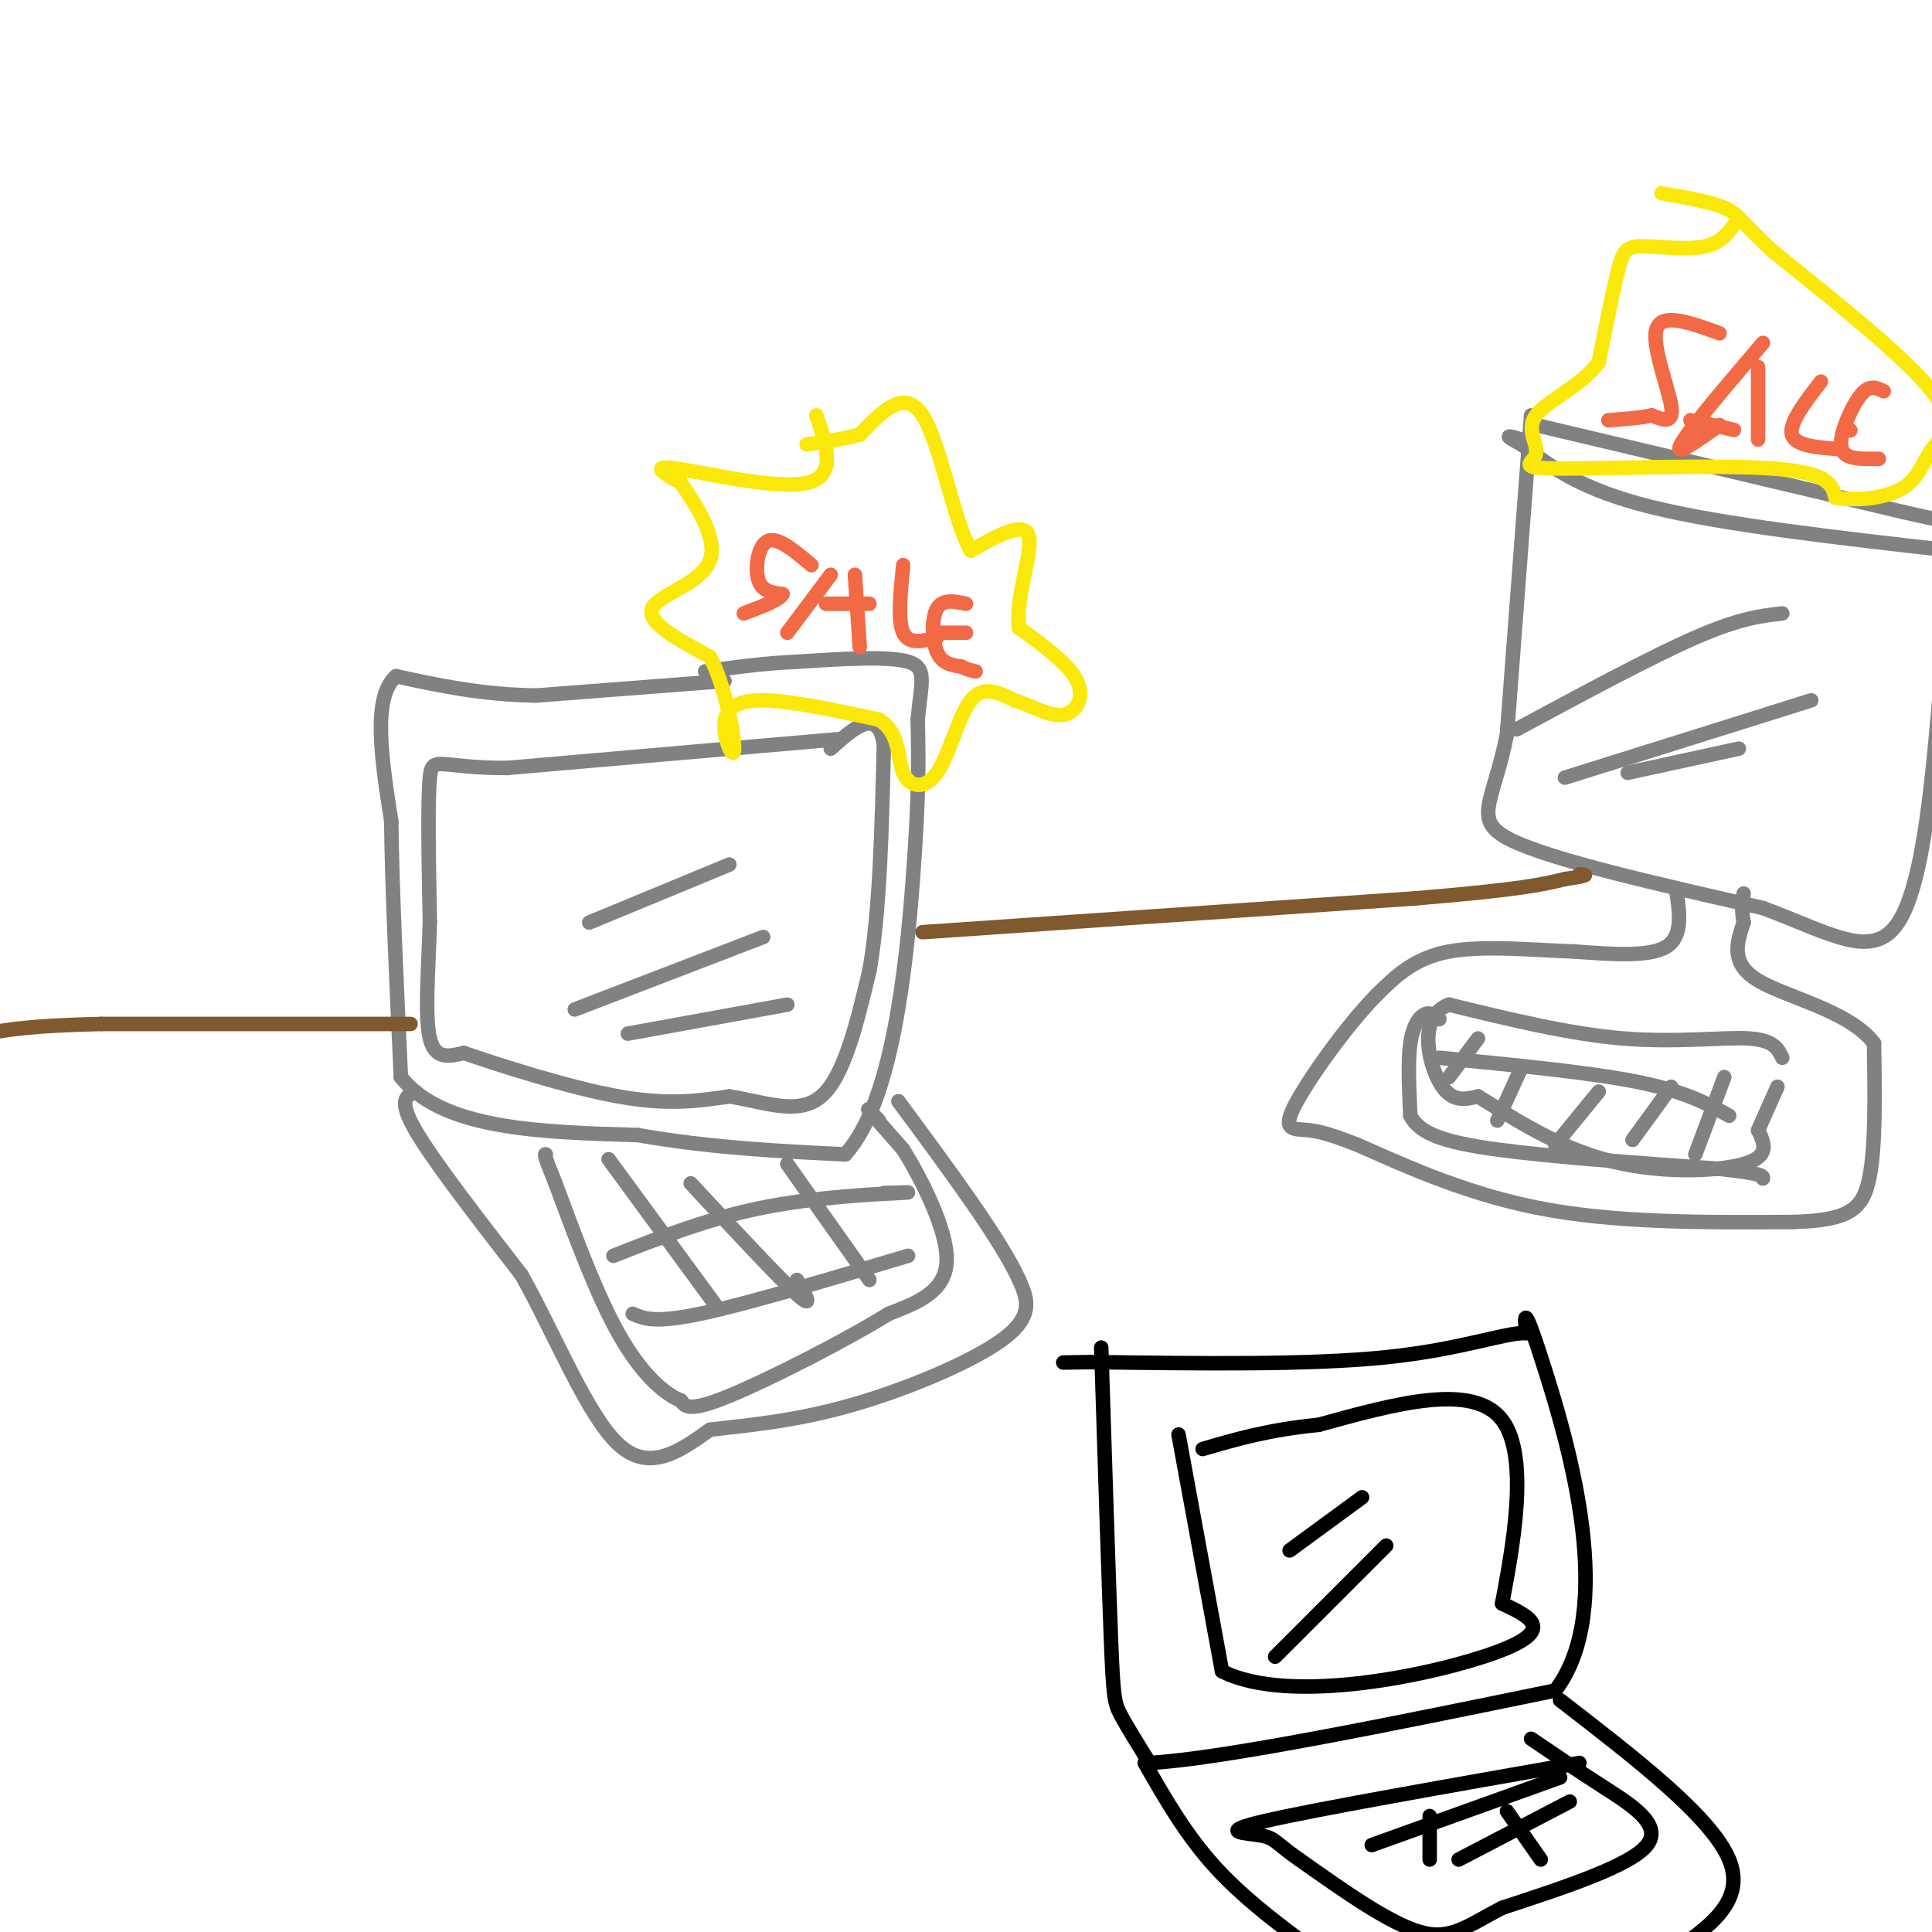 <svg viewBox='0 0 400 400' version='1.1' xmlns='http://www.w3.org/2000/svg' xmlns:xlink='http://www.w3.org/1999/xlink'><g fill='none' stroke='rgb(128,130,130)' stroke-width='3' stroke-linecap='round' stroke-linejoin='round'><path d='M150,141c0.000,0.000 -39.000,3.000 -39,3'/><path d='M111,144c-11.333,-0.167 -20.167,-2.083 -29,-4'/><path d='M82,140c-5.000,4.333 -3.000,17.167 -1,30'/><path d='M81,170c0.167,13.833 1.083,33.417 2,53'/><path d='M83,223c8.500,10.833 28.750,11.417 49,12'/><path d='M132,235c15.333,2.667 29.167,3.333 43,4'/><path d='M175,239c9.756,-10.578 12.644,-39.022 14,-57c1.356,-17.978 1.178,-25.489 1,-33'/><path d='M190,149c0.733,-7.800 2.067,-10.800 -2,-12c-4.067,-1.200 -13.533,-0.600 -23,0'/><path d='M165,137c-7.000,0.333 -13.000,1.167 -19,2'/><path d='M174,153c0.000,0.000 -69.000,6.000 -69,6'/><path d='M105,159c-14.289,0.044 -15.511,-2.844 -16,2c-0.489,4.844 -0.244,17.422 0,30'/><path d='M89,191c-0.311,9.867 -1.089,19.533 0,24c1.089,4.467 4.044,3.733 7,3'/><path d='M96,218c7.178,2.467 21.622,7.133 32,9c10.378,1.867 16.689,0.933 23,0'/><path d='M151,227c7.356,1.156 14.244,4.044 19,0c4.756,-4.044 7.378,-15.022 10,-26'/><path d='M180,201c2.167,-12.167 2.583,-29.583 3,-47'/><path d='M183,154c-1.333,-7.667 -6.167,-3.333 -11,1'/><path d='M86,226c-1.833,0.833 -3.667,1.667 0,8c3.667,6.333 12.833,18.167 22,30'/><path d='M108,264c7.022,12.578 13.578,29.022 20,35c6.422,5.978 12.711,1.489 19,-3'/><path d='M147,296c7.631,-0.905 17.208,-1.667 29,-5c11.792,-3.333 25.798,-9.238 32,-14c6.202,-4.762 4.601,-8.381 3,-12'/><path d='M211,265c-3.667,-8.167 -14.333,-22.583 -25,-37'/><path d='M182,232c-1.417,-1.500 -2.833,-3.000 -2,-2c0.833,1.000 3.917,4.500 7,8'/><path d='M187,238c3.622,5.867 9.178,16.533 9,23c-0.178,6.467 -6.089,8.733 -12,11'/><path d='M184,272c-8.756,5.444 -24.644,13.556 -33,17c-8.356,3.444 -9.178,2.222 -10,1'/><path d='M141,290c-3.867,-1.578 -8.533,-6.022 -13,-14c-4.467,-7.978 -8.733,-19.489 -13,-31'/><path d='M115,245c-2.500,-6.167 -2.250,-6.083 -2,-6'/><path d='M126,240c0.000,0.000 22.000,30.000 22,30'/><path d='M143,245c9.167,9.833 18.333,19.667 22,23c3.667,3.333 1.833,0.167 0,-3'/><path d='M163,241c0.000,0.000 17.000,24.000 17,24'/><path d='M127,260c9.911,-3.889 19.822,-7.778 31,-10c11.178,-2.222 23.622,-2.778 28,-3c4.378,-0.222 0.689,-0.111 -3,0'/><path d='M131,272c2.250,1.000 4.500,2.000 14,0c9.500,-2.000 26.250,-7.000 43,-12'/><path d='M317,86c0.000,0.000 -5.000,66.000 -5,66'/><path d='M312,152c-2.867,14.533 -7.533,17.867 1,22c8.533,4.133 30.267,9.067 52,14'/><path d='M365,188c13.911,5.156 22.689,11.044 28,3c5.311,-8.044 7.156,-30.022 9,-52'/><path d='M402,139c2.167,-11.333 3.083,-13.667 4,-16'/><path d='M404,114c-23.583,-2.667 -47.167,-5.333 -62,-9c-14.833,-3.667 -20.917,-8.333 -27,-13'/><path d='M315,92c-4.500,-2.333 -2.250,-1.667 0,-1'/><path d='M318,88c0.000,0.000 76.000,18.000 76,18'/><path d='M394,106c14.667,3.333 13.333,2.667 12,2'/><path d='M369,127c-4.417,0.500 -8.833,1.000 -18,5c-9.167,4.000 -23.083,11.500 -37,19'/><path d='M375,145c0.000,0.000 -51.000,16.000 -51,16'/><path d='M360,155c0.000,0.000 -23.000,5.000 -23,5'/><path d='M347,184c0.750,4.917 1.500,9.833 -2,12c-3.500,2.167 -11.250,1.583 -19,1'/><path d='M326,197c-8.067,-0.244 -18.733,-1.356 -26,0c-7.267,1.356 -11.133,5.178 -15,9'/><path d='M285,206c-6.226,6.333 -14.292,17.667 -17,23c-2.708,5.333 -0.060,4.667 3,5c3.060,0.333 6.530,1.667 10,3'/><path d='M281,237c7.422,3.222 20.978,9.778 37,13c16.022,3.222 34.511,3.111 53,3'/><path d='M371,253c11.756,-0.289 14.644,-2.511 16,-9c1.356,-6.489 1.178,-17.244 1,-28'/><path d='M388,216c-5.044,-6.711 -18.156,-9.489 -24,-13c-5.844,-3.511 -4.422,-7.756 -3,-12'/><path d='M361,191c-0.500,-3.000 -0.250,-4.500 0,-6'/><path d='M369,219c-0.867,-1.844 -1.733,-3.689 -7,-4c-5.267,-0.311 -14.933,0.911 -26,0c-11.067,-0.911 -23.533,-3.956 -36,-7'/><path d='M300,208c-6.400,2.333 -4.400,11.667 -2,16c2.400,4.333 5.200,3.667 8,3'/><path d='M306,227c5.429,3.262 15.000,9.917 26,13c11.000,3.083 23.429,2.595 29,1c5.571,-1.595 4.286,-4.298 3,-7'/><path d='M364,234c1.167,-2.667 2.583,-5.833 4,-9'/><path d='M357,223c0.000,0.000 -6.000,16.000 -6,16'/><path d='M346,225c0.000,0.000 -8.000,11.000 -8,11'/><path d='M331,226c0.000,0.000 -9.000,11.000 -9,11'/><path d='M315,221c0.000,0.000 -5.000,11.000 -5,11'/><path d='M306,215c0.000,0.000 -6.000,8.000 -6,8'/><path d='M298,211c-0.933,-0.756 -1.867,-1.511 -3,-1c-1.133,0.511 -2.467,2.289 -3,6c-0.533,3.711 -0.267,9.356 0,15'/><path d='M292,231c1.956,3.711 6.844,5.489 18,7c11.156,1.511 28.578,2.756 46,4'/><path d='M356,242c9.167,1.000 9.083,1.500 9,2'/><path d='M298,219c15.500,1.500 31.000,3.000 41,5c10.000,2.000 14.500,4.500 19,7'/><path d='M151,179c0.000,0.000 -29.000,12.000 -29,12'/><path d='M158,194c0.000,0.000 -39.000,15.000 -39,15'/><path d='M163,208c0.000,0.000 -33.000,6.000 -33,6'/></g>
<g fill='none' stroke='rgb(129,89,47)' stroke-width='3' stroke-linecap='round' stroke-linejoin='round'><path d='M191,193c0.000,0.000 102.000,-7.000 102,-7'/><path d='M293,186c22.167,-1.833 26.583,-2.917 31,-4'/><path d='M324,182c5.667,-0.833 4.333,-0.917 3,-1'/><path d='M85,212c0.000,0.000 -64.000,0.000 -64,0'/><path d='M21,212c-14.667,0.333 -19.333,1.167 -24,2'/></g>
<g fill='none' stroke='rgb(0,0,0)' stroke-width='3' stroke-linecap='round' stroke-linejoin='round'><path d='M228,279c0.756,23.778 1.511,47.556 2,60c0.489,12.444 0.711,13.556 2,16c1.289,2.444 3.644,6.222 6,10'/><path d='M238,365c15.000,-0.833 49.500,-7.917 84,-15'/><path d='M322,350c12.800,-16.644 2.800,-50.756 -2,-66c-4.800,-15.244 -4.400,-11.622 -4,-8'/><path d='M316,276c-4.356,-0.178 -13.244,3.378 -29,5c-15.756,1.622 -38.378,1.311 -61,1'/><path d='M226,282c-10.167,0.167 -5.083,0.083 0,0'/><path d='M244,297c0.000,0.000 9.000,49.000 9,49'/><path d='M253,346c14.022,7.178 44.578,0.622 57,-4c12.422,-4.622 6.711,-7.311 1,-10'/><path d='M311,332c1.844,-10.044 5.956,-30.156 0,-38c-5.956,-7.844 -21.978,-3.422 -38,1'/><path d='M273,295c-10.333,1.000 -17.167,3.000 -24,5'/><path d='M282,310c0.000,0.000 -15.000,11.000 -15,11'/><path d='M287,320c0.000,0.000 -23.000,23.000 -23,23'/><path d='M237,365c4.333,7.583 8.667,15.167 15,22c6.333,6.833 14.667,12.917 23,19'/><path d='M323,352c15.667,12.083 31.333,24.167 35,33c3.667,8.833 -4.667,14.417 -13,20'/><path d='M345,405c-2.667,3.667 -2.833,2.833 -3,2'/><path d='M317,360c4.667,3.178 9.333,6.356 15,10c5.667,3.644 12.333,7.756 9,12c-3.333,4.244 -16.667,8.622 -30,13'/><path d='M311,395c-7.333,3.800 -10.667,6.800 -17,5c-6.333,-1.800 -15.667,-8.400 -25,-15'/><path d='M269,385c-4.964,-3.417 -4.875,-4.458 -8,-5c-3.125,-0.542 -9.464,-0.583 1,-3c10.464,-2.417 37.732,-7.208 65,-12'/><path d='M323,368c0.000,0.000 -39.000,14.000 -39,14'/><path d='M325,373c0.000,0.000 -23.000,12.000 -23,12'/><path d='M312,375c0.000,0.000 7.000,10.000 7,10'/><path d='M296,376c0.000,0.000 0.000,9.000 0,9'/></g>
<g fill='none' stroke='rgb(250,232,11)' stroke-width='3' stroke-linecap='round' stroke-linejoin='round'><path d='M169,86c2.178,6.311 4.356,12.622 -2,14c-6.356,1.378 -21.244,-2.178 -27,-3c-5.756,-0.822 -2.378,1.089 1,3'/><path d='M141,100c2.369,3.607 7.792,11.125 6,16c-1.792,4.875 -10.798,7.107 -12,10c-1.202,2.893 5.399,6.446 12,10'/><path d='M147,136c3.161,6.061 5.064,16.212 5,19c-0.064,2.788 -2.094,-1.788 -2,-5c0.094,-3.212 2.313,-5.061 8,-5c5.687,0.061 14.844,2.030 24,4'/><path d='M182,149c4.504,2.871 3.764,8.048 5,11c1.236,2.952 4.448,3.679 7,0c2.552,-3.679 4.443,-11.766 7,-15c2.557,-3.234 5.778,-1.617 9,0'/><path d='M210,145c3.333,0.964 7.167,3.375 10,3c2.833,-0.375 4.667,-3.536 3,-7c-1.667,-3.464 -6.833,-7.232 -12,-11'/><path d='M211,130c-0.889,-6.067 2.889,-15.733 2,-19c-0.889,-3.267 -6.444,-0.133 -12,3'/><path d='M201,114c-3.511,-5.933 -6.289,-22.267 -10,-28c-3.711,-5.733 -8.356,-0.867 -13,4'/><path d='M178,90c-4.000,1.000 -7.500,1.500 -11,2'/></g>
<g fill='none' stroke='rgb(242,105,70)' stroke-width='3' stroke-linecap='round' stroke-linejoin='round'><path d='M168,117c-3.467,-2.933 -6.933,-5.867 -9,-5c-2.067,0.867 -2.733,5.533 -2,8c0.733,2.467 2.867,2.733 5,3'/><path d='M162,123c-0.500,1.167 -4.250,2.583 -8,4'/><path d='M172,119c0.000,0.000 -9.000,12.000 -9,12'/><path d='M177,119c0.000,0.000 1.000,15.000 1,15'/><path d='M171,125c0.000,0.000 9.000,0.000 9,0'/><path d='M187,117c-0.583,5.750 -1.167,11.500 0,14c1.167,2.500 4.083,1.750 7,1'/><path d='M200,125c-2.422,-0.511 -4.844,-1.022 -6,1c-1.156,2.022 -1.044,6.578 0,9c1.044,2.422 3.022,2.711 5,3'/><path d='M199,138c1.333,0.667 2.167,0.833 3,1'/><path d='M195,131c0.000,0.000 5.000,0.000 5,0'/><path d='M356,69c-5.911,-2.156 -11.822,-4.311 -13,-1c-1.178,3.311 2.378,12.089 3,16c0.622,3.911 -1.689,2.956 -4,2'/><path d='M342,86c-2.167,0.500 -5.583,0.750 -9,1'/><path d='M365,71c-7.750,9.083 -15.500,18.167 -17,21c-1.500,2.833 3.250,-0.583 8,-4'/><path d='M364,76c0.000,0.000 0.000,15.000 0,15'/><path d='M350,87c0.000,0.000 9.000,2.000 9,2'/><path d='M377,79c-3.333,4.333 -6.667,8.667 -6,11c0.667,2.333 5.333,2.667 10,3'/><path d='M390,81c-1.280,-0.619 -2.560,-1.238 -4,0c-1.440,1.238 -3.042,4.333 -4,7c-0.958,2.667 -1.274,4.905 0,6c1.274,1.095 4.137,1.048 7,1'/><path d='M383,89c0.000,0.000 0.100,0.100 0.1,0.1'/></g>
<g fill='none' stroke='rgb(250,232,11)' stroke-width='3' stroke-linecap='round' stroke-linejoin='round'><path d='M360,45c-1.613,2.571 -3.226,5.143 -7,6c-3.774,0.857 -9.708,0.000 -13,0c-3.292,-0.000 -3.940,0.857 -5,5c-1.060,4.143 -2.530,11.571 -4,19'/><path d='M331,75c-3.659,4.999 -10.806,7.997 -13,11c-2.194,3.003 0.567,6.011 0,8c-0.567,1.989 -4.460,2.959 5,3c9.460,0.041 32.274,-0.845 44,0c11.726,0.845 12.363,3.423 13,6'/><path d='M380,103c4.923,0.861 10.732,0.014 14,-2c3.268,-2.014 3.995,-5.196 6,-8c2.005,-2.804 5.287,-5.230 0,-12c-5.287,-6.770 -19.144,-17.885 -33,-29'/><path d='M367,52c-6.778,-6.378 -7.222,-7.822 -10,-9c-2.778,-1.178 -7.889,-2.089 -13,-3'/></g>
</svg>